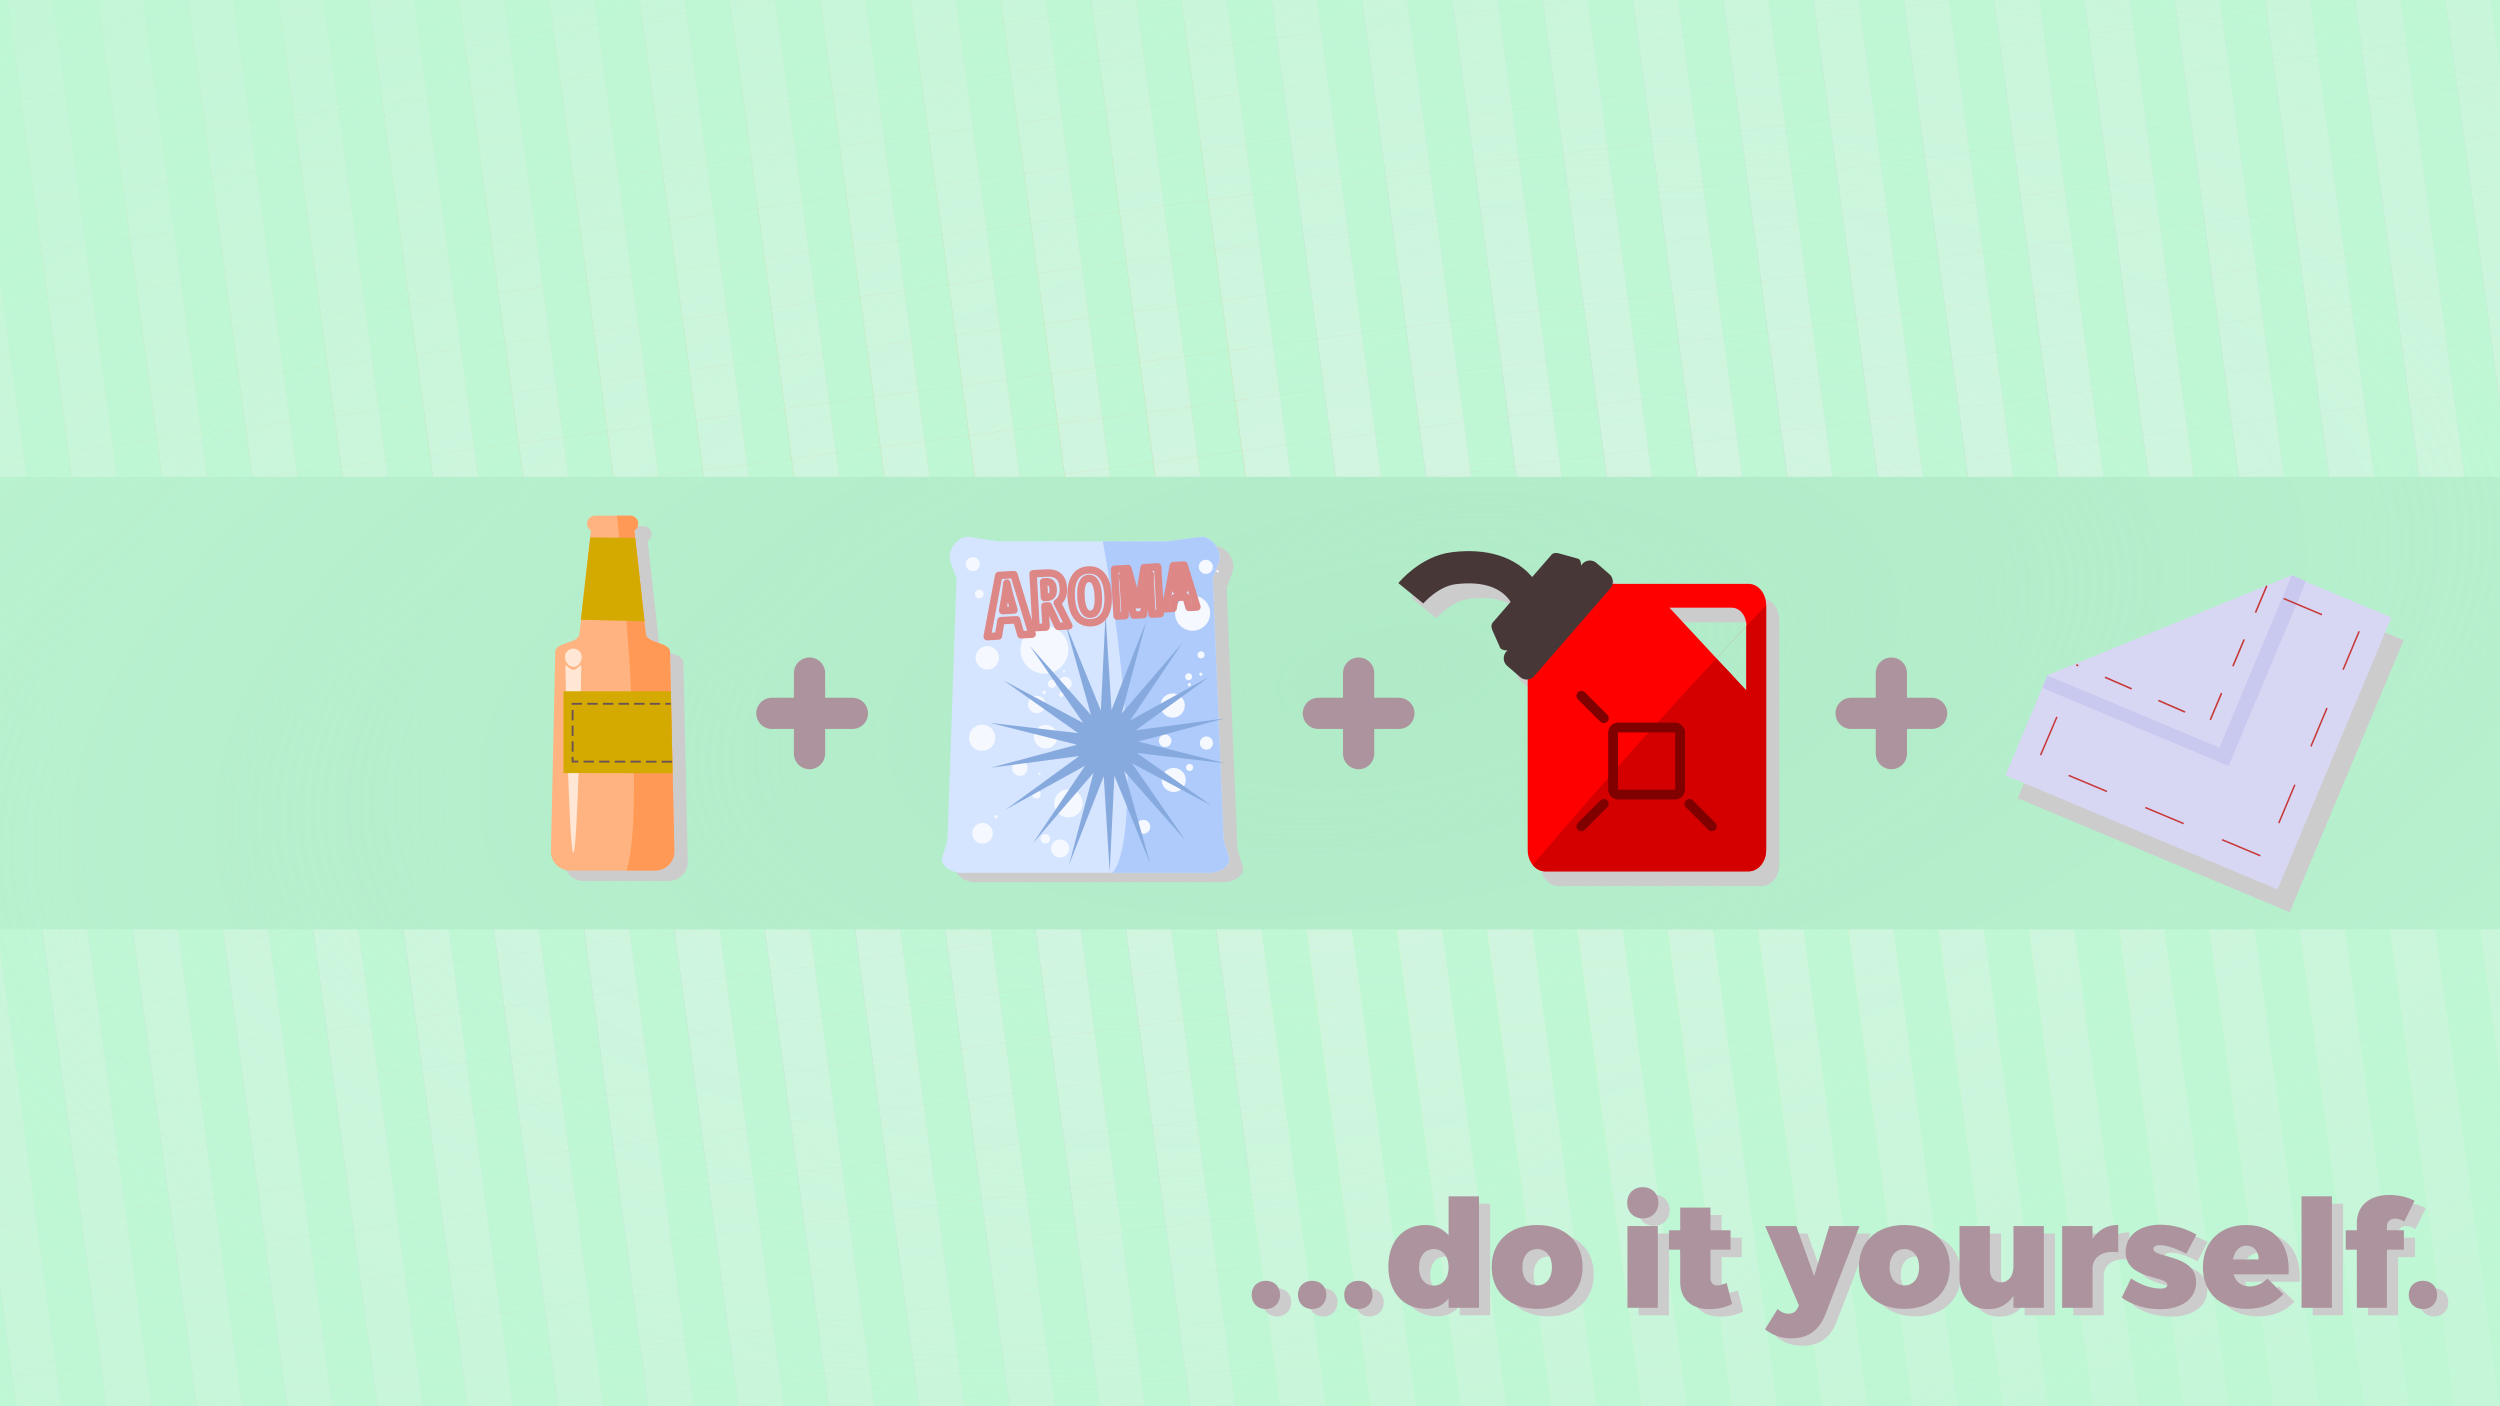 <svg xmlns="http://www.w3.org/2000/svg" xmlns:xlink="http://www.w3.org/1999/xlink" viewBox="0 0 508 285.75" height="1080" width="1920"><defs><pattern patternTransform="matrix(.046 -.006 .007 .052 -120.574 58.208)" id="c" xlink:href="#a"/><pattern id="a" patternTransform="matrix(.265 0 0 .265 -120.574 58.208)" height="195.714" width="391.429" patternUnits="userSpaceOnUse"><g fill-rule="evenodd" stroke-width=".265"><path fill="#d7f4e3" d="M-120.574 58.208h51.783v51.783h-51.783z" transform="matrix(3.78 0 0 3.78 455.714 -220)"/><path fill="#bff7d5" d="M-68.792 58.208h51.783v51.783h-51.783z" transform="matrix(3.78 0 0 3.78 455.714 -220)"/></g></pattern><radialGradient gradientUnits="userSpaceOnUse" gradientTransform="matrix(2.18 -.355 .162 .993 -357.114 106.271)" r="254" fy="143.276" fx="282.953" cy="143.276" cx="282.953" id="d" xlink:href="#b"/><linearGradient id="b"><stop offset="0" stop-color="#bff7d5" stop-opacity=".078"/><stop offset="1" stop-color="#bff7d5"/></linearGradient></defs><g fill-rule="evenodd"><path fill="#de87cd" d="M0 0h508v285.75H0z"/><path fill="#ff7f2a" d="M0 0h254v142.875H0z"/><path fill="#e5ff80" d="M254 142.875h254V285.75H254z"/><path fill="url(#c)" d="M0 11.25h508V297H0z" transform="translate(0 -11.25)"/><path fill="#afe9c6" d="M0 96.901h508v91.948H0z"/><path fill="url(#d)" d="M0 11.25h508V297H0z" transform="translate(0 -11.25)"/></g><path d="M316.687 121.628c-1.994 0-3.6 1.936-3.6 4.34v49.743c0 2.404 1.606 4.34 3.6 4.34h41.256c1.994 0 3.6-1.936 3.6-4.34v-49.742c0-2.405-1.606-4.34-3.6-4.34zm25.196 4.841h12.641c1.664 0 3.003 1.615 3.003 3.621v13.238z" fill="#ccc" fill-rule="evenodd"/><path d="M306.02 129.447c-.57.655-.187 1.435.156 2.21l1.353 3.052c.416.362.951.495 1.454.412l-.26.3c-.741.854-.65 2.14.205 2.88l2.616 2.27c.855.741 2.14.65 2.882-.205l15.457-17.822c.742-.855.65-2.14-.204-2.881l-2.617-2.27a2.038 2.038 0 00-2.881.205l-.26.3c.012-.51-.082-1.234-.613-1.382l-3.222-.897c-.837-.233-1.642-.498-2.21.157z" fill="#ccc" fill-rule="evenodd"/><path d="M313.492 125.903s-2.153-9.056-15.397-7.459c-5.077.612-8.753 5.108-8.753 5.108" fill="none" stroke="#ccc" stroke-width="6.549"/><path d="M314.027 118.636c-1.994 0-3.6 1.936-3.6 4.34v49.743c0 2.404 1.606 4.34 3.6 4.34h41.256c1.994 0 3.6-1.936 3.6-4.34v-49.743c0-2.404-1.606-4.34-3.6-4.34zm25.197 4.84h12.64c1.664 0 3.003 1.616 3.003 3.622v13.238z" fill="red" fill-rule="evenodd"/><path d="M311.457 175.763c.653.8 1.562 1.295 2.57 1.295h41.256c1.994 0 3.6-1.935 3.6-4.34v-49.742c-16.042 17.088-26.702 28.51-47.426 52.787zm37.282-41.962s6.115-6.527 6.128-6.556v13.09l-3.382-3.673z" fill="#d40000" fill-rule="evenodd"/><g transform="translate(248.129 95.24) scale(.366)" fill="none" stroke="maroon" stroke-linecap="round" stroke-linejoin="round"><rect width="37.225" height="37.225" x="217.623" y="143.69" ry="2.765" stroke-width="5.447"/><g stroke-width="8.201"><path d="M212.46 186.079l-12.447 12.446M260.011 186.079l12.446 12.446M212.46 138.527l-12.447-12.446" stroke-width="5.447"/></g></g><path d="M303.36 126.454c-.57.656-.187 1.436.156 2.21l1.353 3.053c.417.361.951.495 1.454.412l-.26.3c-.741.854-.65 2.139.205 2.88l2.617 2.27c.854.74 2.14.65 2.88-.205l15.458-17.823c.742-.855.65-2.14-.204-2.88l-2.617-2.27a2.038 2.038 0 00-2.88.205l-.26.299c.01-.51-.083-1.233-.614-1.381l-3.222-.897c-.836-.233-1.642-.499-2.21.157z" fill="#483737" fill-rule="evenodd"/><path d="M310.832 122.91s-2.153-9.055-15.397-7.458c-5.077.612-8.753 5.107-8.753 5.107" fill="none" stroke="#483737" stroke-width="6.549"/><g><path d="M418.524 141.849l-8.53 20.35 55.26 23.16 23.16-55.26-20.352-8.529z" fill="#ccc" fill-rule="evenodd"/><path d="M416.052 137.215l-8.53 20.351 55.26 23.16 23.16-55.26-20.351-8.53z" fill="#d7d7f4" fill-rule="evenodd"/><path d="M416.07 137.24l.954.484 47.329-19.373 1.39-1.475 2.821 1.295-15.71 37.484-37.887-15.878z" fill="#c9c9ef" fill-rule="evenodd"/><path d="M464.038 121.623l15.41 6.5-19.323 46.11-46.109-19.325 6.69-15.66" fill="none" stroke="#c83737" stroke-width=".309" stroke-dasharray="8.45,8.45"/><path d="M416.079 137.28l49.539-20.278-14.63 34.908z" fill="#d7d7f4" fill-rule="evenodd"/><path d="M460.61 119.03l-11.707 27.788-27-11.734" fill="#d7d7f4" fill-rule="evenodd" stroke="#c83737" stroke-width=".324" stroke-dasharray="5.915,5.915"/><g fill="none" stroke="#ac939d" stroke-width="6.344" stroke-linecap="round"><path d="M156.843 144.954h16.363M164.495 136.772v16.363"/></g><g fill="none" stroke="#ac939d" stroke-width="6.344" stroke-linecap="round"><path d="M267.892 144.954h16.363M276.074 136.772v16.363"/></g><path d="M376.145 144.954h16.363M384.326 136.772v16.363" fill="none" stroke="#ac939d" stroke-width="6.344" stroke-linecap="round"/><g aria-label="...do it yourself." style="line-height:32.575px;font-variant-ligatures:normal;font-variant-position:normal;font-variant-caps:normal;font-variant-numeric:normal;font-variant-alternates:normal;font-feature-settings:normal;text-indent:0;text-align:start;text-decoration-line:none;text-decoration-style:solid;text-decoration-color:#000;text-transform:none;text-orientation:mixed;white-space:normal;shape-padding:0" font-weight="400" font-size="30.539" font-family="sans-serif" letter-spacing="2.016" word-spacing="0" fill="#ccc" stroke-width=".764" paint-order="stroke fill markers"><path d="M259.475 261.765c-1.68 0-2.87 1.16-2.87 2.84 0 1.71 1.19 2.901 2.87 2.901 1.71 0 2.901-1.19 2.901-2.9 0-1.68-1.19-2.841-2.9-2.841zM268.876 261.765c-1.68 0-2.87 1.16-2.87 2.84 0 1.71 1.19 2.901 2.87 2.901 1.71 0 2.902-1.19 2.902-2.9 0-1.68-1.191-2.841-2.902-2.841zM278.278 261.765c-1.68 0-2.871 1.16-2.871 2.84 0 1.71 1.19 2.901 2.87 2.901 1.71 0 2.902-1.19 2.902-2.9 0-1.68-1.191-2.841-2.901-2.841z" letter-spacing="1.587"/><path d="M302.795 244.602h-6.168v7.97c-1.13-1.373-2.749-2.137-4.703-2.137-4.55 0-7.544 3.329-7.544 8.429 0 5.222 3.054 8.612 7.696 8.612 1.894 0 3.451-.764 4.55-2.107v1.893h6.17zm-9.161 18.14c-1.833 0-3.024-1.496-3.024-3.725 0-2.2 1.191-3.696 3.024-3.696 1.802 0 2.993 1.497 2.993 3.696 0 2.229-1.191 3.725-2.993 3.725zM314.63 250.435c-5.59 0-9.254 3.36-9.254 8.52 0 5.131 3.665 8.52 9.253 8.52 5.589 0 9.223-3.389 9.223-8.52 0-5.16-3.634-8.52-9.223-8.52zm0 4.886c1.801 0 2.992 1.497 2.992 3.696 0 2.229-1.19 3.695-2.993 3.695-1.832 0-3.023-1.466-3.023-3.695 0-2.2 1.19-3.696 3.023-3.696zM336.078 242.74c-1.863 0-3.176 1.312-3.176 3.175 0 1.863 1.313 3.176 3.176 3.176 1.862 0 3.176-1.313 3.176-3.176 0-1.863-1.314-3.176-3.176-3.176zm3.054 24.522v-16.613h-6.17v16.613zM353.125 262.223c-.733.275-1.405.489-1.893.489-.855 0-1.405-.52-1.405-1.588v-5.68h4.092v-3.94h-4.092v-4.611h-6.139v4.611h-2.29v3.94h2.29v6.626c0 3.451 2.383 5.497 5.925 5.467 1.68 0 3.45-.397 4.611-1.069zM380.12 250.649h-6.138l-3.084 10.17-3.634-10.17h-6.322l6.871 16.155-.305.58c-.367.733-.977 1.07-1.802 1.07-.824 0-1.466-.276-2.23-.948l-2.565 4.123c1.65 1.252 3.299 1.832 5.345 1.832 3.329 0 5.588-1.526 6.902-4.794zM389.247 250.435c-5.589 0-9.253 3.36-9.253 8.52 0 5.131 3.664 8.52 9.253 8.52 5.588 0 9.223-3.389 9.223-8.52 0-5.16-3.635-8.52-9.223-8.52zm0 4.886c1.802 0 2.993 1.497 2.993 3.696 0 2.229-1.191 3.695-2.993 3.695-1.833 0-3.024-1.466-3.024-3.695 0-2.2 1.191-3.696 3.024-3.696zM417.574 250.649h-6.169v8.215c0 1.893-.977 3.206-2.565 3.237-1.344 0-2.23-1.038-2.23-2.657v-8.795h-6.168v10.536c0 3.878 2.382 6.352 5.863 6.352 2.23 0 3.97-.977 5.1-2.749v2.474h6.17zM427.468 250.649h-6.17v16.613h6.17v-7.94c0-2.413 2.046-3.756 5.222-3.36v-5.557c-2.26 0-4.062 1.038-5.222 2.87zM441.282 250.374c-4.184 0-7.085 2.077-7.085 5.558 0 5.68 8.49 4.764 8.49 6.658 0 .519-.55.763-1.374.763-1.833 0-3.94-.702-6.016-2.046l-1.894 3.878c2.168 1.558 4.886 2.352 7.818 2.352 4.337 0 7.299-2.077 7.299-5.497 0-5.68-8.673-4.856-8.673-6.719 0-.519.489-.794 1.252-.794 1.313 0 3.176.58 5.436 1.741l2.046-3.878c-2.26-1.314-4.795-2.016-7.299-2.016zM458.664 250.435c-5.253 0-8.765 3.39-8.765 8.582 0 5.1 3.39 8.459 8.948 8.459 3.145 0 5.65-1.069 7.39-2.993l-3.206-3.145c-1.1 1.007-2.352 1.588-3.665 1.588-1.588 0-2.748-.886-3.237-2.474h11.177c.367-6.108-2.81-10.017-8.642-10.017zm-2.657 6.994c.305-1.68 1.282-2.81 2.718-2.81 1.496 0 2.534 1.16 2.504 2.81zM476.113 267.262v-22.66h-6.169v22.66zM489.029 249.122c.52 0 1.221.244 1.771.641l2.107-4.245c-1.343-.763-3.328-1.19-5.1-1.19-3.909-.031-6.627 2.107-6.627 5.649v1.527h-2.26v3.94h2.26v11.818h6.108v-11.819h3.451v-3.939h-3.45v-.794c0-1.008.702-1.588 1.74-1.588zM494.592 261.765c-1.68 0-2.87 1.16-2.87 2.84 0 1.71 1.19 2.901 2.87 2.901 1.71 0 2.901-1.19 2.901-2.9 0-1.68-1.191-2.841-2.901-2.841z" style="-inkscape-font-specification:'Montserrat, Ultra-Bold';font-variant-ligatures:normal;font-variant-caps:normal;font-variant-numeric:normal;font-feature-settings:normal;text-align:start" font-weight="800" font-family="Montserrat" letter-spacing="0"/></g><g aria-label="...do it yourself." style="line-height:32.575px;font-variant-ligatures:normal;font-variant-position:normal;font-variant-caps:normal;font-variant-numeric:normal;font-variant-alternates:normal;font-feature-settings:normal;text-indent:0;text-align:start;text-decoration-line:none;text-decoration-style:solid;text-decoration-color:#000;text-transform:none;text-orientation:mixed;white-space:normal;shape-padding:0" font-weight="400" font-size="30.539" font-family="sans-serif" letter-spacing="2.016" word-spacing="0" fill="#ac939d" stroke-width=".764" paint-order="stroke fill markers"><path d="M257.207 260.253c-1.68 0-2.87 1.16-2.87 2.84 0 1.71 1.19 2.901 2.87 2.901 1.71 0 2.902-1.19 2.902-2.9 0-1.68-1.191-2.84-2.902-2.84zM266.608 260.253c-1.68 0-2.87 1.16-2.87 2.84 0 1.71 1.19 2.901 2.87 2.901 1.71 0 2.902-1.19 2.902-2.9 0-1.68-1.191-2.84-2.902-2.84zM276.01 260.253c-1.68 0-2.871 1.16-2.871 2.84 0 1.71 1.191 2.901 2.87 2.901 1.71 0 2.902-1.19 2.902-2.9 0-1.68-1.191-2.84-2.901-2.84z" letter-spacing="1.587"/><path d="M300.528 243.09h-6.17v7.97c-1.13-1.373-2.748-2.137-4.702-2.137-4.55 0-7.543 3.329-7.543 8.429 0 5.222 3.054 8.612 7.695 8.612 1.894 0 3.451-.764 4.55-2.107v1.893h6.17zm-9.162 18.14c-1.832 0-3.023-1.496-3.023-3.725 0-2.2 1.19-3.696 3.023-3.696 1.802 0 2.993 1.497 2.993 3.696 0 2.229-1.191 3.725-2.993 3.725zM312.361 248.923c-5.588 0-9.253 3.36-9.253 8.52 0 5.131 3.665 8.52 9.253 8.52 5.589 0 9.223-3.389 9.223-8.52 0-5.16-3.634-8.52-9.223-8.52zm0 4.886c1.802 0 2.993 1.497 2.993 3.696 0 2.229-1.19 3.695-2.993 3.695-1.832 0-3.023-1.466-3.023-3.695 0-2.2 1.191-3.696 3.023-3.696zM333.81 241.227c-1.863 0-3.176 1.314-3.176 3.176 0 1.863 1.313 3.177 3.176 3.177 1.863 0 3.176-1.314 3.176-3.177 0-1.862-1.313-3.176-3.176-3.176zm3.054 24.523v-16.613h-6.17v16.613zM350.857 260.711c-.733.275-1.405.489-1.893.489-.855 0-1.405-.52-1.405-1.588v-5.68h4.092v-3.94h-4.092v-4.611h-6.138v4.611h-2.29v3.94h2.29v6.627c0 3.45 2.382 5.497 5.924 5.466 1.68 0 3.451-.397 4.612-1.069zM377.853 249.137h-6.139l-3.084 10.17-3.634-10.17h-6.322l6.871 16.155-.305.58c-.366.733-.977 1.07-1.802 1.07-.824 0-1.466-.276-2.23-.948l-2.564 4.123c1.649 1.252 3.298 1.833 5.344 1.833 3.329 0 5.589-1.527 6.902-4.795zM386.979 248.923c-5.589 0-9.253 3.36-9.253 8.52 0 5.131 3.664 8.52 9.253 8.52s9.223-3.389 9.223-8.52c0-5.16-3.634-8.52-9.223-8.52zm0 4.886c1.802 0 2.993 1.497 2.993 3.696 0 2.229-1.191 3.695-2.993 3.695-1.832 0-3.023-1.466-3.023-3.695 0-2.2 1.19-3.696 3.023-3.696zM415.306 249.137h-6.169v8.215c0 1.893-.977 3.207-2.565 3.237-1.344 0-2.23-1.038-2.23-2.657v-8.795h-6.168v10.536c0 3.878 2.382 6.352 5.863 6.352 2.23 0 3.97-.977 5.1-2.748v2.473h6.17zM425.2 249.137h-6.169v16.613h6.169v-7.94c0-2.413 2.046-3.756 5.222-3.36v-5.557c-2.26 0-4.062 1.038-5.222 2.87zM439.014 248.862c-4.183 0-7.085 2.077-7.085 5.558 0 5.68 8.49 4.764 8.49 6.658 0 .519-.55.763-1.374.763-1.832 0-3.94-.702-6.016-2.046l-1.894 3.879c2.169 1.557 4.887 2.351 7.818 2.351 4.337 0 7.3-2.077 7.3-5.497 0-5.68-8.674-4.856-8.674-6.719 0-.519.489-.794 1.252-.794 1.313 0 3.176.58 5.436 1.741l2.046-3.878c-2.26-1.313-4.794-2.016-7.299-2.016zM456.396 248.923c-5.253 0-8.765 3.39-8.765 8.582 0 5.1 3.39 8.459 8.948 8.459 3.146 0 5.65-1.069 7.39-2.993l-3.206-3.145c-1.1 1.007-2.352 1.588-3.665 1.588-1.588 0-2.748-.886-3.237-2.474h11.177c.367-6.108-2.81-10.017-8.642-10.017zm-2.657 6.994c.305-1.68 1.283-2.81 2.718-2.81 1.496 0 2.535 1.16 2.504 2.81zM473.845 265.75v-22.66h-6.169v22.66zM486.761 247.61c.52 0 1.222.244 1.771.641l2.108-4.245c-1.344-.763-3.33-1.19-5.1-1.19-3.91-.031-6.627 2.107-6.627 5.65v1.526h-2.26v3.94h2.26v11.818h6.107v-11.818h3.451v-3.94h-3.45v-.794c0-1.008.702-1.588 1.74-1.588zM492.324 260.253c-1.68 0-2.87 1.16-2.87 2.84 0 1.71 1.19 2.901 2.87 2.901 1.71 0 2.901-1.19 2.901-2.9 0-1.68-1.19-2.84-2.901-2.84z" style="-inkscape-font-specification:'Montserrat, Ultra-Bold';font-variant-ligatures:normal;font-variant-caps:normal;font-variant-numeric:normal;font-feature-settings:normal;text-align:start" font-weight="800" font-family="Montserrat" letter-spacing="0"/></g></g><g><path d="M123.635 106.915c-.902 0-1.628.726-1.628 1.628 0 .59.313 1.105.782 1.39l-2.324 21.028c-.221 1.998-4.872 1.624-4.916 3.642l-.887 40.505c-.047 2.17 1.748 3.919 3.92 3.919h17.243c2.171 0 3.967-1.749 3.92-3.92l-.888-40.504c-.044-2.018-4.694-1.643-4.915-3.642l-2.325-21.028c.47-.285.782-.8.782-1.39 0-.902-.726-1.628-1.628-1.628z" fill="#ccc" fill-rule="evenodd"/><path d="M120.92 104.78c-.903 0-1.629.727-1.629 1.629 0 .59.313 1.105.782 1.39l-2.324 21.028c-.221 1.998-4.872 1.625-4.916 3.642l-.887 40.505c-.047 2.17 1.748 3.919 3.92 3.919h17.243c2.172 0 3.967-1.749 3.92-3.92l-.887-40.504c-.044-2.017-4.695-1.643-4.916-3.642l-2.324-21.028c.468-.285.781-.8.781-1.39 0-.902-.726-1.628-1.628-1.628z" fill="#ffb380" fill-rule="evenodd"/><path d="M127.329 176.893h5.78c2.172 0 3.967-1.749 3.92-3.92l-.887-40.504c-.044-2.017-4.695-1.643-4.916-3.642l-2.324-21.028c.468-.285.781-.8.781-1.39 0-.902-.726-1.628-1.628-1.628h-2.686c2.683 25.682 5.15 61.935 1.96 72.112z" fill="#f95" fill-rule="evenodd"/><path d="M118.2 133.538c0 .938-.713 1.981-1.65 1.981-.938 0-1.745-1.043-1.745-1.981a1.698 1.698 0 113.395 0z" fill="#ffe6d5" fill-rule="evenodd"/><path d="M118.119 135.498c0 .892-.725 37.762-1.618 37.762-.893 0-1.615-36.87-1.615-37.762 0-.893.724.587 1.616.587.893 0 1.617-1.48 1.617-.587z" fill="#ffe6d5" fill-rule="evenodd"/><path d="M114.497 140.46h21.823l.346 16.662-22.17-.035z" fill="#d4aa00" fill-rule="evenodd"/><path d="M136.568 154.776l-20.21-.025v-11.74h19.922" fill="none" stroke="#6c5353" stroke-width=".388" stroke-dasharray="2.117,1.058"/><path d="M119.934 109.205l9.136.098 1.914 16.956-12.96-.328z" fill="#d4aa00" fill-rule="evenodd"/></g><g><path d="M199.658 111.005l6.14.917h34.184l6.802-.917c2.003-.27 4.627 2.65 3.641 5.298l-1.174 3.153 2.206 53.2 1.076 3.362c.55 1.718-1.739 3.244-3.898 3.244h-50.433c-2.159 0-4.434-1.53-3.897-3.244l1.052-3.353 1.835-53.25-1.176-3.112c-.995-2.635 1.642-5.597 3.642-5.298z" fill="#ccc" fill-rule="evenodd"/><path d="M196.83 109.094l6.14.917h34.185l6.802-.917c2.003-.27 4.628 2.65 3.641 5.299l-1.174 3.153 2.206 53.2 1.076 3.362c.55 1.717-1.739 3.244-3.898 3.244h-50.433c-2.159 0-4.434-1.53-3.897-3.244l1.052-3.353 1.835-53.251-1.176-3.111c-.995-2.635 1.642-5.597 3.642-5.299z" fill="#d5e5ff" fill-rule="evenodd"/><path d="M224.106 110.011h13.049l6.802-.917c2.003-.27 4.628 2.65 3.641 5.299l-1.174 3.153 2.206 53.2 1.076 3.362c.55 1.717-1.739 3.244-3.898 3.244h-19.783c4.085-4.218 4.804-29.662-1.92-67.34z" fill="#aecbfc" fill-rule="evenodd"/><g transform="rotate(-3.149 1645.71 3076.993) scale(.539)"><circle cx="679.249" cy="101.759" r="4.944" transform="rotate(3.152)" fill="#f5f9ff" fill-rule="evenodd"/><circle transform="rotate(3.152)" r=".654" cy="131.528" cx="684.529" fill="#f5f9ff" fill-rule="evenodd"/><circle transform="rotate(3.152)" r="3.413" cy="143.498" cx="708.645" fill="#f5f9ff" fill-rule="evenodd"/><circle transform="rotate(3.152)" r="1.775" cy="139.854" cx="703.08" fill="#f5f9ff" fill-rule="evenodd"/><circle transform="rotate(3.152)" r="5.345" cy="126.486" cx="711.786" fill="#f5f9ff" fill-rule="evenodd"/><circle transform="rotate(3.152)" r="1.577" cy="123.078" cx="699.753" fill="#f5f9ff" fill-rule="evenodd"/><circle transform="rotate(3.152)" r=".448" cy="115.31" cx="700.841" fill="#f5f9ff" fill-rule="evenodd"/><circle transform="rotate(3.152)" r="2.89" cy="113.249" cx="693.463" fill="#f5f9ff" fill-rule="evenodd"/><circle transform="rotate(3.152)" r="4.465" cy="101.352" cx="703.203" fill="#f5f9ff" fill-rule="evenodd"/><circle transform="rotate(3.152)" r="3.276" cy="89.191" cx="699.825" fill="#f5f9ff" fill-rule="evenodd"/><circle transform="rotate(3.152)" r=".641" cy="84.663" cx="702.647" fill="#f5f9ff" fill-rule="evenodd"/><circle transform="rotate(3.152)" r="1.542" cy="81.413" cx="705.564" fill="#f5f9ff" fill-rule="evenodd"/><circle transform="rotate(3.152)" r=".854" cy="85.506" cx="709.076" fill="#f5f9ff" fill-rule="evenodd"/><circle transform="rotate(3.152)" r="2.517" cy="81.322" cx="710.462" fill="#f5f9ff" fill-rule="evenodd"/><circle transform="rotate(3.152)" r=".423" cy="76.682" cx="710.091" fill="#f5f9ff" fill-rule="evenodd"/><circle transform="rotate(3.152)" r="4.547" cy="117.665" cx="751.474" fill="#f5f9ff" fill-rule="evenodd"/><circle transform="rotate(3.152)" r="1.331" cy="112.942" cx="757.453" fill="#f5f9ff" fill-rule="evenodd"/><circle transform="rotate(3.152)" r="2.354" cy="102.879" cx="748.244" fill="#f5f9ff" fill-rule="evenodd"/><circle transform="rotate(3.152)" r="2.486" cy="103.739" cx="763.801" fill="#f5f9ff" fill-rule="evenodd"/><circle transform="rotate(3.152)" r="4.573" cy="89.594" cx="751.08" fill="#f5f9ff" fill-rule="evenodd"/><circle transform="rotate(3.152)" r=".592" cy="81.736" cx="757.357" fill="#f5f9ff" fill-rule="evenodd"/><circle transform="rotate(3.152)" r="1.294" cy="78.726" cx="757.107" fill="#f5f9ff" fill-rule="evenodd"/><circle transform="rotate(3.152)" r=".593" cy="77.785" cx="761.69" fill="#f5f9ff" fill-rule="evenodd"/><circle transform="rotate(3.152)" r="1.321" cy="70.496" cx="761.777" fill="#f5f9ff" fill-rule="evenodd"/><circle transform="rotate(3.152)" r="6.635" cy="54.761" cx="758.578" fill="#f5f9ff" fill-rule="evenodd"/><circle transform="rotate(3.152)" r=".47" cy="38.976" cx="767.997" fill="#f5f9ff" fill-rule="evenodd"/><circle transform="rotate(3.152)" r="2.663" cy="37.307" cx="763.575" fill="#f5f9ff" fill-rule="evenodd"/><circle transform="rotate(3.152)" r="9.019" cy="68.544" cx="702.729" fill="#f5f9ff" fill-rule="evenodd"/><circle transform="rotate(3.152)" r="4.411" cy="71.601" cx="681.201" fill="#f5f9ff" fill-rule="evenodd"/><circle transform="rotate(3.152)" r="2.649" cy="36.284" cx="675.736" fill="#f5f9ff" fill-rule="evenodd"/><circle transform="rotate(3.152)" r="1.653" cy="47.571" cx="678.189" fill="#f5f9ff" fill-rule="evenodd"/><circle transform="rotate(3.152)" r="3.889" cy="137.752" cx="679.391" fill="#f5f9ff" fill-rule="evenodd"/><circle transform="rotate(3.152)" r="2.611" cy="135.316" cx="740.027" fill="#f5f9ff" fill-rule="evenodd"/><path d="M747.053 181.817l-21.63-27.343 7.846 35.293-11.644-33.811-3.77 36.189-.254-36.202-14.932 32.718 11.167-34.225-24.293 25.302 21.241-28.12-30.723 14.833 28.753-18.624-33.447 2.576 32.796-6.882-32.138-9.992 32.885 5.691-26.952-21.355 29.006 17.577-18.515-30.142 21.629 27.344-7.845-35.294 11.643 33.811 3.771-36.188.254 36.201 14.932-32.718-11.167 34.225 24.292-25.302-21.24 28.12 30.722-14.833-28.752 18.624 33.447-2.576-32.796 6.882 32.137 9.992-32.884-5.691 26.952 21.355-29.006-17.577z" fill="#87aade" fill-rule="evenodd"/><g style="line-height:22.465px;font-variant-ligatures:normal;font-variant-position:normal;font-variant-caps:normal;font-variant-numeric:normal;font-variant-alternates:normal;font-feature-settings:normal;text-indent:0;text-align:start;text-decoration-line:none;text-decoration-style:solid;text-decoration-color:#000;text-transform:none;text-orientation:mixed;white-space:normal;shape-padding:0" aria-label="AROMA" font-weight="700" font-size="21.061" font-family="Open Sans Condensed" letter-spacing="1.39" word-spacing="0" fill="#d5e5ff" stroke="#de8787" stroke-width="2.393" stroke-linejoin="round" paint-order="stroke fill markers" font-stretch="condensed"><path style="-inkscape-font-specification:'Open Sans Condensed, Bold Condensed'" d="M689.371 100.987l-1.304-5.728h-5.915l-1.304 5.728h-4.222l5.62-22.79h5.728l5.636 22.79zm-2.095-9.47l-1.211-5.278q-.11-.481-.497-2.406-.373-1.941-.45-2.593-.202 1.335-.513 2.95-.31 1.599-1.614 7.327zM698.981 90.688V98.6H695.2V78.27h4.95q3.143 0 4.631 1.488 1.502 1.488 1.502 4.547 0 3.852-2.6 5.382l3.907 8.913h-4.047l-3.212-7.912zm0-3.254h.974q1.335 0 1.919-.751.584-.765.584-2.267 0-1.557-.626-2.211-.612-.667-1.905-.667h-.946zM722.982 87.94q0 4.801-1.799 7.38-1.799 2.58-5.146 2.58-3.36 0-5.159-2.566-1.799-2.58-1.799-7.421 0-4.802 1.8-7.355 1.798-2.566 5.185-2.566 3.346 0 5.132 2.58 1.786 2.565 1.786 7.367zm-10.225 0q0 3.306.833 5.04.833 1.732 2.447 1.732 3.254 0 3.254-6.773t-3.227-6.773q-1.64 0-2.474 1.733-.833 1.72-.833 5.04zM732.263 95.932l-3.358-15.04h-.133q.23 1.739.23 3.188v11.852h-3.045V78.27h5.05l3.02 13.88h.097l2.996-13.88h5.122v17.662h-3.117V83.96q0-1.486.17-3.045h-.098l-3.346 15.017zM753.204 94.178l-.918-4.034h-4.165l-.919 4.034h-2.973l3.957-16.05h4.034l3.969 16.05zm-1.476-6.669l-.852-3.717q-.077-.339-.35-1.695-.263-1.366-.317-1.825-.142.94-.361 2.077-.219 1.126-1.137 5.16z" stroke-width="2.811"/></g></g></g></svg>